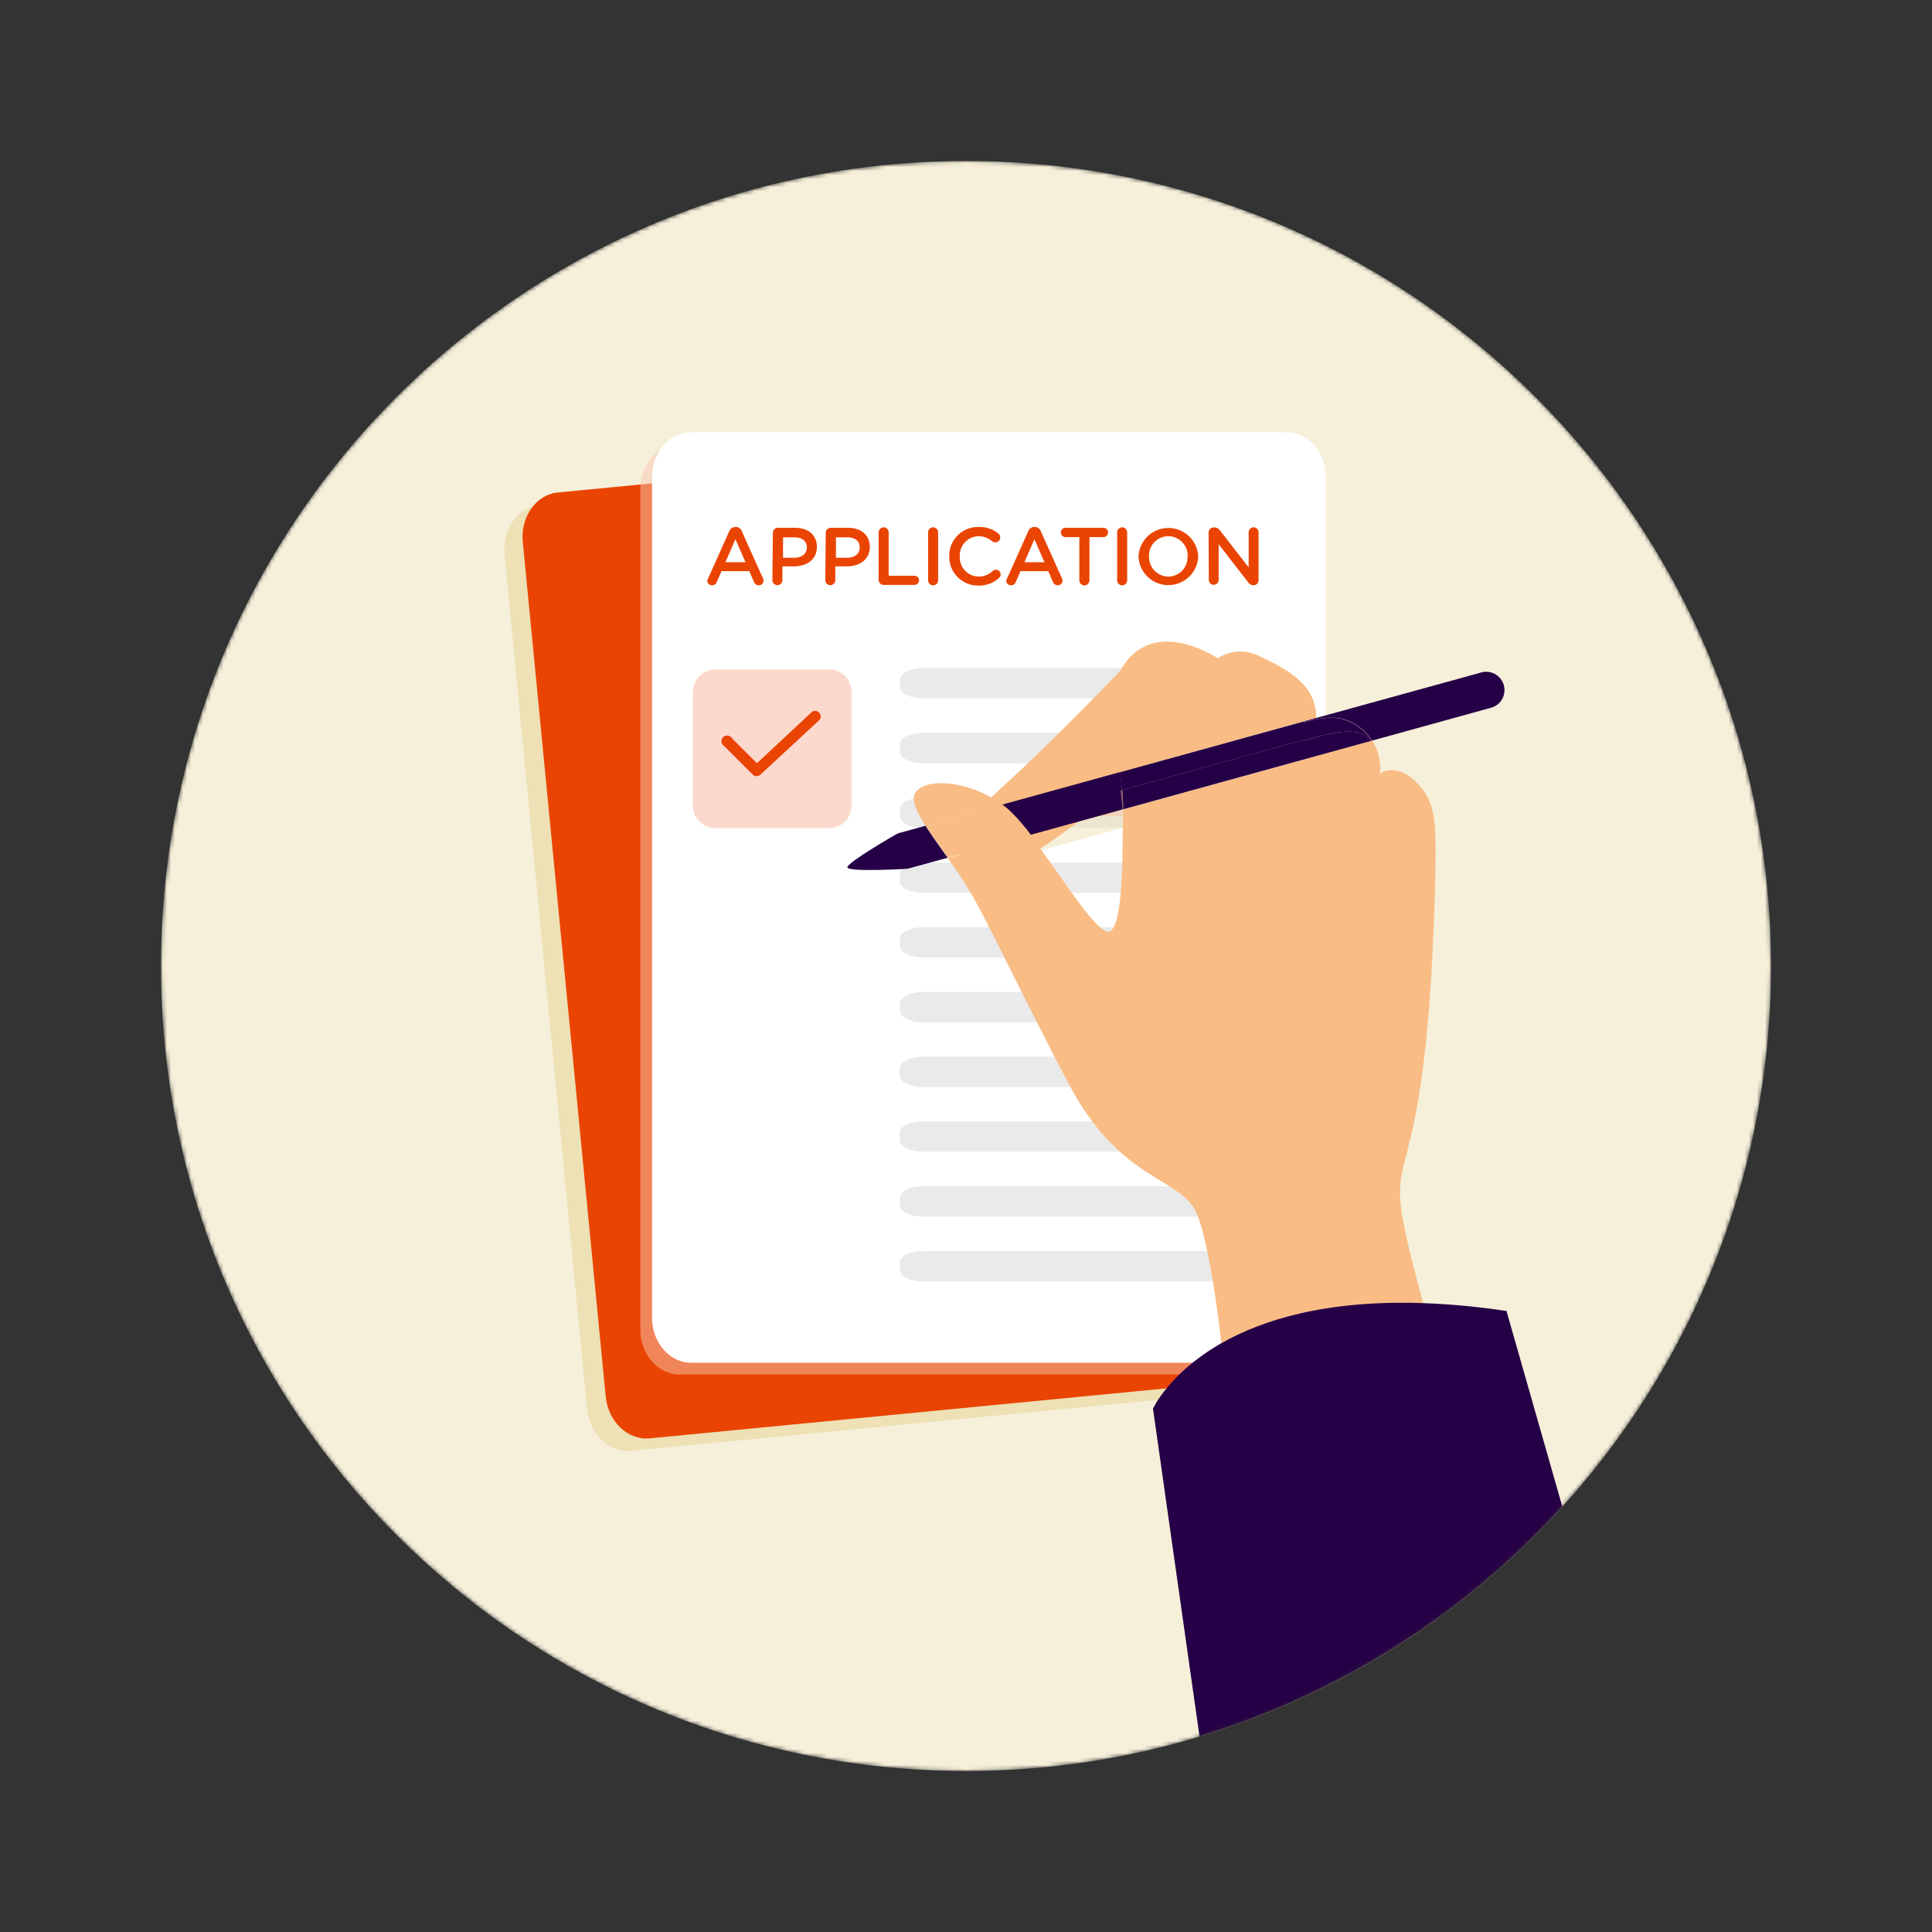 <svg width="480" height="480" viewBox="0 0 480 480" fill="none" xmlns="http://www.w3.org/2000/svg">
<rect x="0" y="0" width="480" height="480" fill="#333333" stroke="none"/>
<mask id="mask0_1024_551" style="mask-type:luminance" maskUnits="userSpaceOnUse" x="40" y="40" width="400" height="400">
<path d="M240 440C350.457 440 440 350.457 440 240C440 129.543 350.457 40 240 40C129.543 40 40 129.543 40 240C40 350.457 129.543 440 240 440Z" fill="white"/>
</mask>
<g mask="url(#mask0_1024_551)">
<path d="M240 440C350.457 440 440 350.457 440 240C440 129.543 350.457 40 240 40C129.543 40 40 129.543 40 240C40 350.457 129.543 440 240 440Z" fill="#F6F0DA"/>
<path d="M316.043 333.643C316.643 339.872 312.714 345.415 307.3 345.929L156.771 360.458C151.357 360.972 146.443 356.3 145.843 350.058L125.357 137.743C124.743 131.5 128.686 125.972 134.1 125.443L284.614 110.915C290.028 110.4 294.943 115.072 295.543 121.315L316.043 333.643Z" fill="#EDE1B5"/>
<path d="M320.615 330.5C321.215 336.743 317.286 342.271 311.872 342.8L161.429 357.357C156.015 357.886 151.101 353.214 150.486 346.971L129.886 134.657C129.272 128.414 133.215 122.857 138.572 122.357L289.143 107.8C294.558 107.271 299.472 111.957 300.072 118.2L320.615 330.5Z" fill="#EA4403"/>
<path opacity="0.5" d="M326.472 330.328C326.472 336.457 322.115 341.485 316.8 341.485H168.772C163.443 341.485 159.086 336.457 159.086 330.328V121.528C159.086 115.386 163.372 110.357 168.772 110.357H316.8C322.115 110.357 326.472 115.386 326.472 121.528V330.328Z" fill="#F9C7B3"/>
<path d="M329.387 327.414C329.387 333.542 325.101 338.571 319.715 338.571H171.672C166.358 338.571 162.001 333.542 162.001 327.414V118.571C162.001 112.428 166.287 107.399 171.672 107.399H319.715C325.03 107.399 329.387 112.428 329.387 118.571V327.414Z" fill="white"/>
<path d="M223.571 168.828C223.571 167.243 226.171 165.971 229.357 165.971H310.786C313.957 165.971 316.5 167.271 316.5 168.828V170.671C316.5 172.271 313.886 173.528 310.786 173.528H229.357C226.171 173.528 223.571 172.228 223.571 170.671V168.828Z" fill="#EAEAEA"/>
<path d="M223.571 184.929C223.571 183.329 226.171 182.072 229.357 182.072H310.786C313.957 182.072 316.5 183.372 316.5 184.929V186.772C316.5 188.357 313.886 189.629 310.786 189.629H229.357C226.171 189.629 223.571 188.329 223.571 186.772V184.929Z" fill="#EAEAEA"/>
<path d="M223.571 201.014C223.571 199.429 226.171 198.157 229.357 198.157H310.786C313.957 198.157 316.5 199.457 316.5 201.014V202.857C316.5 204.457 313.886 205.714 310.786 205.714H229.357C226.171 205.714 223.571 204.414 223.571 202.857V201.014Z" fill="#EAEAEA"/>
<path d="M223.571 217.143C223.571 215.543 226.171 214.286 229.357 214.286H310.786C313.957 214.286 316.5 215.586 316.5 217.143V218.986C316.5 220.571 313.886 221.843 310.786 221.843H229.357C226.171 221.843 223.571 220.543 223.571 218.986V217.143Z" fill="#EAEAEA"/>
<path d="M223.571 233.2C223.571 231.615 226.171 230.343 229.357 230.343H310.786C313.957 230.343 316.5 231.643 316.5 233.2V235.043C316.5 236.643 313.886 237.9 310.786 237.9H229.357C226.171 237.9 223.571 236.6 223.571 235.043V233.2Z" fill="#EAEAEA"/>
<path d="M223.571 249.3C223.571 247.7 226.171 246.442 229.357 246.442H310.786C313.957 246.442 316.5 247.742 316.5 249.3V251.142C316.5 252.728 313.886 254 310.786 254H229.357C226.171 254 223.571 252.7 223.571 251.142V249.3Z" fill="#EAEAEA"/>
<path d="M223.571 265.385C223.571 263.799 226.171 262.528 229.357 262.528H310.786C313.957 262.528 316.5 263.828 316.5 265.385V267.228C316.5 268.828 313.886 270.085 310.786 270.085H229.357C226.171 270.085 223.571 268.785 223.571 267.228V265.385Z" fill="#EAEAEA"/>
<path d="M223.571 281.428C223.571 279.828 226.171 278.571 229.357 278.571H310.786C313.957 278.571 316.5 279.871 316.5 281.428V283.271C316.5 284.857 313.886 286.128 310.786 286.128H229.357C226.171 286.128 223.571 284.828 223.571 283.271V281.428Z" fill="#EAEAEA"/>
<path d="M223.571 297.571C223.571 295.985 226.171 294.714 229.357 294.714H310.786C313.957 294.714 316.5 296.014 316.5 297.571V299.414C316.5 301.014 313.886 302.271 310.786 302.271H229.357C226.171 302.271 223.571 300.971 223.571 299.414V297.571Z" fill="#EAEAEA"/>
<path d="M223.571 313.672C223.571 312.072 226.171 310.815 229.357 310.815H310.786C313.957 310.815 316.5 312.115 316.5 313.672V315.515C316.5 317.101 313.886 318.372 310.786 318.372H229.357C226.171 318.372 223.571 317.072 223.571 315.515V313.672Z" fill="#EAEAEA"/>
<g style="mix-blend-mode:multiply" opacity="0.5">
<path d="M256.857 211.772L279.086 205.629C279.086 204.701 279.086 203.729 279 202.772L269.628 202.943C265.526 206.104 261.263 209.05 256.857 211.772Z" fill="#EDE1B5"/>
</g>
<path d="M278.1 196.457C275.243 198.7 272.386 200.9 269.629 202.914L279 202.743C278.872 200.714 278.657 198.572 278.4 196.372L278.1 196.457Z" fill="#EAEAEA"/>
<g style="mix-blend-mode:multiply" opacity="0.5">
<path d="M278.1 196.457C275.243 198.7 272.386 200.9 269.629 202.914L279 202.743C278.872 200.714 278.657 198.572 278.4 196.372L278.1 196.457Z" fill="#F9BC84"/>
</g>
<path d="M299.385 177.486C299.571 171.015 282.771 162.015 282.771 162.015C275.2 170.029 266.5 178.829 259.328 185.815C241.614 203.057 236.685 205.143 237.628 210.7C238.371 214.986 248.043 216.586 256.814 211.8L256.071 212C254.671 210.09 253.144 208.276 251.5 206.572C250.733 205.823 249.917 205.126 249.057 204.486L278.057 196.486C288.757 188.129 299.2 179.272 299.385 177.486Z" fill="#F9BC84"/>
<path d="M251.543 206.542C253.187 208.247 254.714 210.061 256.114 211.971L256.857 211.771C260.314 209.871 269.272 203.342 278.1 196.457L249.1 204.457C249.96 205.096 250.776 205.793 251.543 206.542Z" fill="#F9BC84"/>
<path d="M327.029 178.371C327.029 169.971 319.772 166.171 312.114 162.657C310.57 162.008 308.89 161.751 307.223 161.908C305.556 162.065 303.953 162.632 302.557 163.557C302.557 163.557 286.843 152.9 278.814 165.8C275.243 171.514 277.129 182.171 278.3 191.828L324.014 179.2C324.029 178.928 327.029 178.571 327.029 178.371Z" fill="#F9BC84"/>
<path d="M227.443 196.915C226.343 198.657 227.629 201.543 229.943 205.157L249 199.9C241.086 193.957 229.871 193.043 227.443 196.915Z" fill="#F9BC84"/>
<path d="M353.586 323.814C350.729 313.142 348.158 303.457 347.872 297.771C347.172 285.885 354.772 285.085 356.515 220.785C356.958 203.871 356.786 199.357 351.972 194.428C347.829 190.214 343.829 191.128 342.843 192.385C343.155 189.457 342.487 186.508 340.943 184L279.043 201.142C279.043 201.428 279.043 201.728 279.043 202C278.786 211.114 279.243 227.428 276.186 231.142C273.686 234.214 263.8 217.728 256.029 207.485L235.458 213.2C238.137 216.849 240.58 220.666 242.772 224.628C249.243 236.914 253.315 245.985 265.415 269.099C277.9 292.914 292.329 292.399 296.843 300.528C299.286 304.985 301.786 319.228 303.486 333.871C313.672 327.971 329.572 322.985 353.586 323.814Z" fill="#F9BC84"/>
<path d="M223.514 206.929C223.207 207.016 222.91 207.136 222.628 207.286C222.628 207.286 210.528 214.229 210.528 215.472C210.528 216.715 224.814 215.886 224.814 215.886C225.196 215.878 225.575 215.821 225.943 215.715L235.457 213.101C233.4 210.243 231.457 207.529 229.943 205.158L223.514 206.929Z" fill="#260046"/>
<path d="M335 179.086C337.415 180.096 339.471 181.808 340.9 184.001L370.172 175.915C370.78 175.786 371.355 175.535 371.863 175.176C372.37 174.817 372.799 174.357 373.122 173.827C373.446 173.296 373.657 172.704 373.743 172.088C373.829 171.473 373.789 170.846 373.624 170.247C373.459 169.647 373.173 169.088 372.784 168.603C372.395 168.119 371.91 167.718 371.361 167.428C370.811 167.137 370.208 166.962 369.589 166.913C368.969 166.864 368.346 166.943 367.757 167.143L324.029 179.201V179.472C324.029 179.472 330.615 177.143 335 179.086Z" fill="#260046"/>
<path d="M256.028 207.413L279 201.071C278.955 197.974 278.721 194.882 278.3 191.813L249 199.899C249.865 200.532 250.682 201.229 251.442 201.985C253.092 203.689 254.624 205.503 256.028 207.413Z" fill="#260046"/>
<path d="M251.429 201.985C250.668 201.229 249.852 200.532 248.986 199.899L230 205.157C231.514 207.528 233.457 210.199 235.514 213.099L256.086 207.385C254.657 205.482 253.101 203.678 251.429 201.985Z" fill="#F9BC84"/>
<path d="M324.114 184.015C324.114 184.015 334.114 180.386 338.4 182.343C339.282 182.736 340.067 183.316 340.7 184.043H340.857C339.428 181.851 337.372 180.139 334.957 179.129C330.571 177.158 323.986 179.501 323.986 179.501V179.229L278.271 191.858C278.457 193.372 278.629 194.858 278.743 196.315L324.086 183.786L324.114 184.015Z" fill="#260046"/>
<g style="mix-blend-mode:multiply" opacity="0.5">
<path d="M340.743 184.043L279 201.072C279 199.557 278.914 197.943 278.771 196.272L278.4 196.372C278.817 199.44 279.046 202.532 279.086 205.629L342.471 188.486C342.434 186.848 341.822 185.275 340.743 184.043Z" fill="#F9BC84"/>
</g>
<path d="M340.743 184.043C340.109 183.315 339.324 182.735 338.443 182.343C334.057 180.385 324.157 184.014 324.157 184.014V183.743L278.814 196.271C278.957 197.943 279.043 199.557 279.043 201.071L340.743 184.043Z" fill="#260046"/>
<path d="M175.928 143.701L181.2 131.943C181.312 131.653 181.507 131.402 181.761 131.221C182.015 131.041 182.317 130.939 182.628 130.929H182.857C183.169 130.935 183.472 131.035 183.727 131.216C183.982 131.397 184.176 131.651 184.285 131.943L189.557 143.701C189.649 143.862 189.698 144.044 189.7 144.229C189.703 144.385 189.676 144.539 189.619 144.684C189.561 144.829 189.475 144.96 189.366 145.071C189.257 145.182 189.126 145.269 188.982 145.328C188.838 145.387 188.684 145.417 188.528 145.415C188.258 145.417 187.993 145.334 187.773 145.178C187.552 145.021 187.387 144.799 187.3 144.543L186.157 141.901H179.271L178.071 144.629C177.986 144.866 177.829 145.07 177.621 145.211C177.413 145.352 177.165 145.424 176.914 145.415C176.76 145.425 176.605 145.403 176.46 145.35C176.315 145.298 176.182 145.217 176.069 145.111C175.957 145.005 175.867 144.877 175.806 144.735C175.745 144.594 175.714 144.441 175.714 144.286C175.736 144.076 175.809 143.875 175.928 143.701ZM185.214 139.686L182.714 133.972L180.228 139.686H185.214Z" fill="#EA4403"/>
<path d="M192.015 132.386C192.011 132.22 192.041 132.055 192.102 131.9C192.164 131.746 192.257 131.606 192.374 131.488C192.492 131.371 192.632 131.278 192.786 131.216C192.94 131.155 193.106 131.125 193.272 131.129H197.558C200.886 131.129 202.958 133.014 202.958 135.872C202.958 139.057 200.4 140.714 197.243 140.714H194.386V144.143C194.386 144.473 194.255 144.789 194.022 145.022C193.789 145.255 193.473 145.386 193.143 145.386C192.814 145.386 192.497 145.255 192.264 145.022C192.031 144.789 191.9 144.473 191.9 144.143L192.015 132.386ZM197.4 138.572C199.286 138.572 200.458 137.514 200.458 136.029C200.458 134.372 199.272 133.5 197.4 133.5H194.543V138.572H197.4Z" fill="#EA4403"/>
<path d="M205.157 132.386C205.153 132.22 205.183 132.055 205.245 131.9C205.307 131.746 205.399 131.606 205.517 131.488C205.634 131.371 205.774 131.278 205.929 131.216C206.083 131.155 206.248 131.125 206.414 131.129H210.7C214.029 131.129 216.1 133.014 216.1 135.872C216.1 139.057 213.543 140.714 210.386 140.714H207.529V144.143C207.529 144.473 207.398 144.789 207.165 145.022C206.932 145.255 206.615 145.386 206.286 145.386C205.956 145.386 205.64 145.255 205.407 145.022C205.174 144.789 205.043 144.473 205.043 144.143L205.157 132.386ZM210.543 138.572C212.429 138.572 213.6 137.514 213.6 136.029C213.6 134.372 212.414 133.5 210.543 133.5H207.686V138.572H210.543Z" fill="#EA4403"/>
<path d="M218.3 132.257C218.3 131.927 218.431 131.611 218.664 131.378C218.897 131.145 219.213 131.014 219.543 131.014C219.872 131.014 220.188 131.145 220.421 131.378C220.654 131.611 220.785 131.927 220.785 132.257V143.043H227.214C227.363 143.043 227.511 143.072 227.649 143.13C227.787 143.188 227.912 143.272 228.017 143.378C228.122 143.485 228.205 143.611 228.261 143.749C228.317 143.888 228.344 144.036 228.343 144.186C228.343 144.485 228.224 144.772 228.012 144.984C227.8 145.195 227.513 145.314 227.214 145.314H219.557C219.391 145.318 219.225 145.288 219.071 145.226C218.917 145.165 218.777 145.072 218.659 144.955C218.542 144.837 218.449 144.697 218.387 144.543C218.326 144.388 218.296 144.223 218.3 144.057V132.257Z" fill="#EA4403"/>
<path d="M230.586 132.257C230.586 131.927 230.717 131.611 230.95 131.378C231.183 131.145 231.499 131.014 231.829 131.014C232.158 131.014 232.475 131.145 232.708 131.378C232.941 131.611 233.072 131.927 233.072 132.257V144.186C233.072 144.515 232.941 144.831 232.708 145.064C232.475 145.298 232.158 145.428 231.829 145.428C231.499 145.428 231.183 145.298 230.95 145.064C230.717 144.831 230.586 144.515 230.586 144.186V132.257Z" fill="#EA4403"/>
<path d="M235.829 138.271C235.801 137.3 235.972 136.334 236.33 135.432C236.688 134.53 237.227 133.71 237.913 133.022C238.599 132.335 239.418 131.795 240.319 131.435C241.221 131.075 242.187 130.902 243.157 130.928C244.915 130.866 246.637 131.433 248.014 132.528C248.222 132.683 248.376 132.899 248.453 133.146C248.531 133.393 248.528 133.659 248.446 133.904C248.363 134.15 248.205 134.363 247.994 134.514C247.784 134.664 247.53 134.744 247.271 134.742C247 134.741 246.736 134.657 246.514 134.499C245.581 133.671 244.376 133.214 243.129 133.214C242.489 133.226 241.859 133.367 241.276 133.628C240.692 133.889 240.167 134.264 239.731 134.732C239.295 135.199 238.958 135.75 238.739 136.351C238.52 136.951 238.424 137.59 238.457 138.228C238.422 138.867 238.517 139.507 238.735 140.11C238.953 140.712 239.29 141.264 239.726 141.733C240.162 142.203 240.688 142.579 241.272 142.841C241.857 143.103 242.488 143.244 243.129 143.257C244.454 143.258 245.729 142.746 246.686 141.828C246.887 141.64 247.153 141.537 247.429 141.542C247.737 141.546 248.032 141.668 248.253 141.883C248.474 142.099 248.603 142.391 248.614 142.699C248.613 142.868 248.575 143.035 248.504 143.188C248.432 143.34 248.329 143.476 248.2 143.585C246.799 144.865 244.954 145.547 243.057 145.485C242.106 145.497 241.162 145.318 240.281 144.96C239.399 144.601 238.599 144.071 237.925 143.399C237.252 142.726 236.72 141.927 236.36 141.046C236 140.166 235.819 139.222 235.829 138.271Z" fill="#EA4403"/>
<path d="M250.214 143.701L255.486 131.943C255.598 131.653 255.793 131.402 256.047 131.221C256.301 131.041 256.603 130.939 256.914 130.929H257.143C257.455 130.935 257.759 131.035 258.013 131.216C258.268 131.397 258.463 131.651 258.571 131.943L263.843 143.701C263.935 143.862 263.984 144.044 263.986 144.229C263.99 144.385 263.962 144.539 263.905 144.684C263.847 144.829 263.761 144.96 263.652 145.071C263.543 145.182 263.412 145.269 263.268 145.328C263.124 145.387 262.97 145.417 262.814 145.415C262.544 145.415 262.281 145.331 262.061 145.175C261.841 145.019 261.675 144.798 261.586 144.543L260.443 141.901H253.543L252.343 144.629C252.261 144.865 252.106 145.068 251.9 145.209C251.695 145.351 251.449 145.423 251.2 145.415C251.046 145.425 250.891 145.403 250.746 145.35C250.601 145.298 250.468 145.217 250.355 145.111C250.243 145.005 250.153 144.877 250.092 144.735C250.031 144.594 250 144.441 250 144.286C250.022 144.076 250.095 143.875 250.214 143.701ZM259.5 139.686L257 133.972L254.514 139.686H259.5Z" fill="#EA4403"/>
<path d="M268.158 133.443H264.715C264.408 133.443 264.114 133.321 263.897 133.104C263.68 132.887 263.558 132.592 263.558 132.286C263.558 131.979 263.68 131.684 263.897 131.467C264.114 131.25 264.408 131.128 264.715 131.128H274.143C274.45 131.128 274.745 131.25 274.962 131.467C275.179 131.684 275.3 131.979 275.3 132.286C275.3 132.592 275.179 132.887 274.962 133.104C274.745 133.321 274.45 133.443 274.143 133.443H270.672V144.186C270.672 144.519 270.539 144.839 270.304 145.074C270.068 145.31 269.748 145.443 269.415 145.443C269.081 145.443 268.762 145.31 268.526 145.074C268.29 144.839 268.158 144.519 268.158 144.186V133.443Z" fill="#EA4403"/>
<path d="M277.557 132.257C277.557 131.927 277.688 131.611 277.921 131.378C278.154 131.145 278.47 131.014 278.8 131.014C279.13 131.014 279.446 131.145 279.679 131.378C279.912 131.611 280.043 131.927 280.043 132.257V144.186C280.043 144.515 279.912 144.831 279.679 145.064C279.446 145.298 279.13 145.428 278.8 145.428C278.47 145.428 278.154 145.298 277.921 145.064C277.688 144.831 277.557 144.515 277.557 144.186V132.257Z" fill="#EA4403"/>
<path d="M282.857 138.272C282.941 136.36 283.759 134.554 285.142 133.231C286.525 131.908 288.365 131.169 290.278 131.169C292.192 131.169 294.032 131.908 295.415 133.231C296.797 134.554 297.616 136.36 297.7 138.272C297.616 140.184 296.797 141.99 295.415 143.313C294.032 144.636 292.192 145.375 290.278 145.375C288.365 145.375 286.525 144.636 285.142 143.313C283.759 141.99 282.941 140.184 282.857 138.272ZM295.086 138.272C295.11 137.62 295.004 136.97 294.773 136.361C294.542 135.751 294.191 135.193 293.741 134.722C293.291 134.25 292.75 133.874 292.152 133.615C291.553 133.356 290.909 133.22 290.257 133.215C289.609 133.216 288.969 133.348 288.374 133.604C287.778 133.859 287.241 134.232 286.794 134.701C286.347 135.169 285.999 135.723 285.772 136.33C285.545 136.936 285.442 137.582 285.471 138.229C285.448 138.879 285.556 139.526 285.788 140.134C286.02 140.741 286.372 141.296 286.822 141.765C287.272 142.234 287.812 142.607 288.409 142.864C289.007 143.12 289.65 143.254 290.3 143.258C290.941 143.25 291.574 143.115 292.161 142.858C292.748 142.602 293.278 142.23 293.719 141.765C294.16 141.3 294.503 140.752 294.728 140.151C294.953 139.551 295.055 138.912 295.028 138.272H295.086Z" fill="#EA4403"/>
<path d="M300.271 132.3C300.269 132.134 300.3 131.97 300.362 131.817C300.425 131.663 300.517 131.524 300.635 131.407C300.752 131.29 300.891 131.197 301.044 131.135C301.198 131.072 301.362 131.041 301.528 131.043H301.785C302.045 131.048 302.299 131.118 302.526 131.245C302.752 131.372 302.944 131.553 303.085 131.771L310.228 140.957V132.243C310.228 131.917 310.357 131.604 310.588 131.374C310.818 131.144 311.13 131.014 311.456 131.014C311.782 131.014 312.095 131.144 312.325 131.374C312.555 131.604 312.685 131.917 312.685 132.243V144.171C312.687 144.332 312.657 144.491 312.597 144.64C312.536 144.789 312.447 144.925 312.334 145.039C312.221 145.153 312.087 145.244 311.939 145.306C311.79 145.368 311.631 145.4 311.471 145.4H311.371C311.108 145.394 310.85 145.321 310.623 145.189C310.396 145.056 310.206 144.868 310.071 144.643L302.771 135.2V144.2C302.738 144.501 302.595 144.78 302.37 144.982C302.144 145.184 301.852 145.296 301.549 145.296C301.246 145.296 300.954 145.184 300.729 144.982C300.503 144.78 300.36 144.501 300.328 144.2L300.271 132.3Z" fill="#EA4403"/>
<path d="M205.986 166.3H177.715C174.63 166.3 172.129 168.801 172.129 171.886V200.157C172.129 203.242 174.63 205.743 177.715 205.743H205.986C209.071 205.743 211.572 203.242 211.572 200.157V171.886C211.572 168.801 209.071 166.3 205.986 166.3Z" fill="#FBDACD"/>
<path d="M188 192.857C187.637 192.851 187.289 192.708 187.028 192.457L180 185.428C179.801 185.324 179.63 185.175 179.5 184.992C179.37 184.81 179.284 184.6 179.251 184.378C179.217 184.157 179.236 183.93 179.306 183.717C179.375 183.505 179.494 183.311 179.653 183.153C179.811 182.994 180.005 182.875 180.218 182.805C180.43 182.736 180.657 182.717 180.878 182.751C181.1 182.784 181.31 182.87 181.493 183C181.675 183.13 181.824 183.301 181.928 183.499L188.057 189.614L201.842 176.757C202.119 176.621 202.432 176.578 202.735 176.634C203.038 176.691 203.314 176.844 203.523 177.07C203.732 177.297 203.862 177.585 203.894 177.891C203.926 178.198 203.858 178.506 203.7 178.771L188.942 192.442C188.692 192.681 188.36 192.814 188.014 192.814" fill="#EA4403"/>
<path d="M374.285 325.714C367.409 324.664 360.479 324.01 353.528 323.757C329.514 322.928 313.614 327.914 303.371 333.757C290.385 341.186 286.457 349.986 286.457 349.986L298.014 431.414C332.675 420.876 363.826 401.126 388.142 374.271L374.285 325.714Z" fill="#260046"/>
</g>
</svg>
